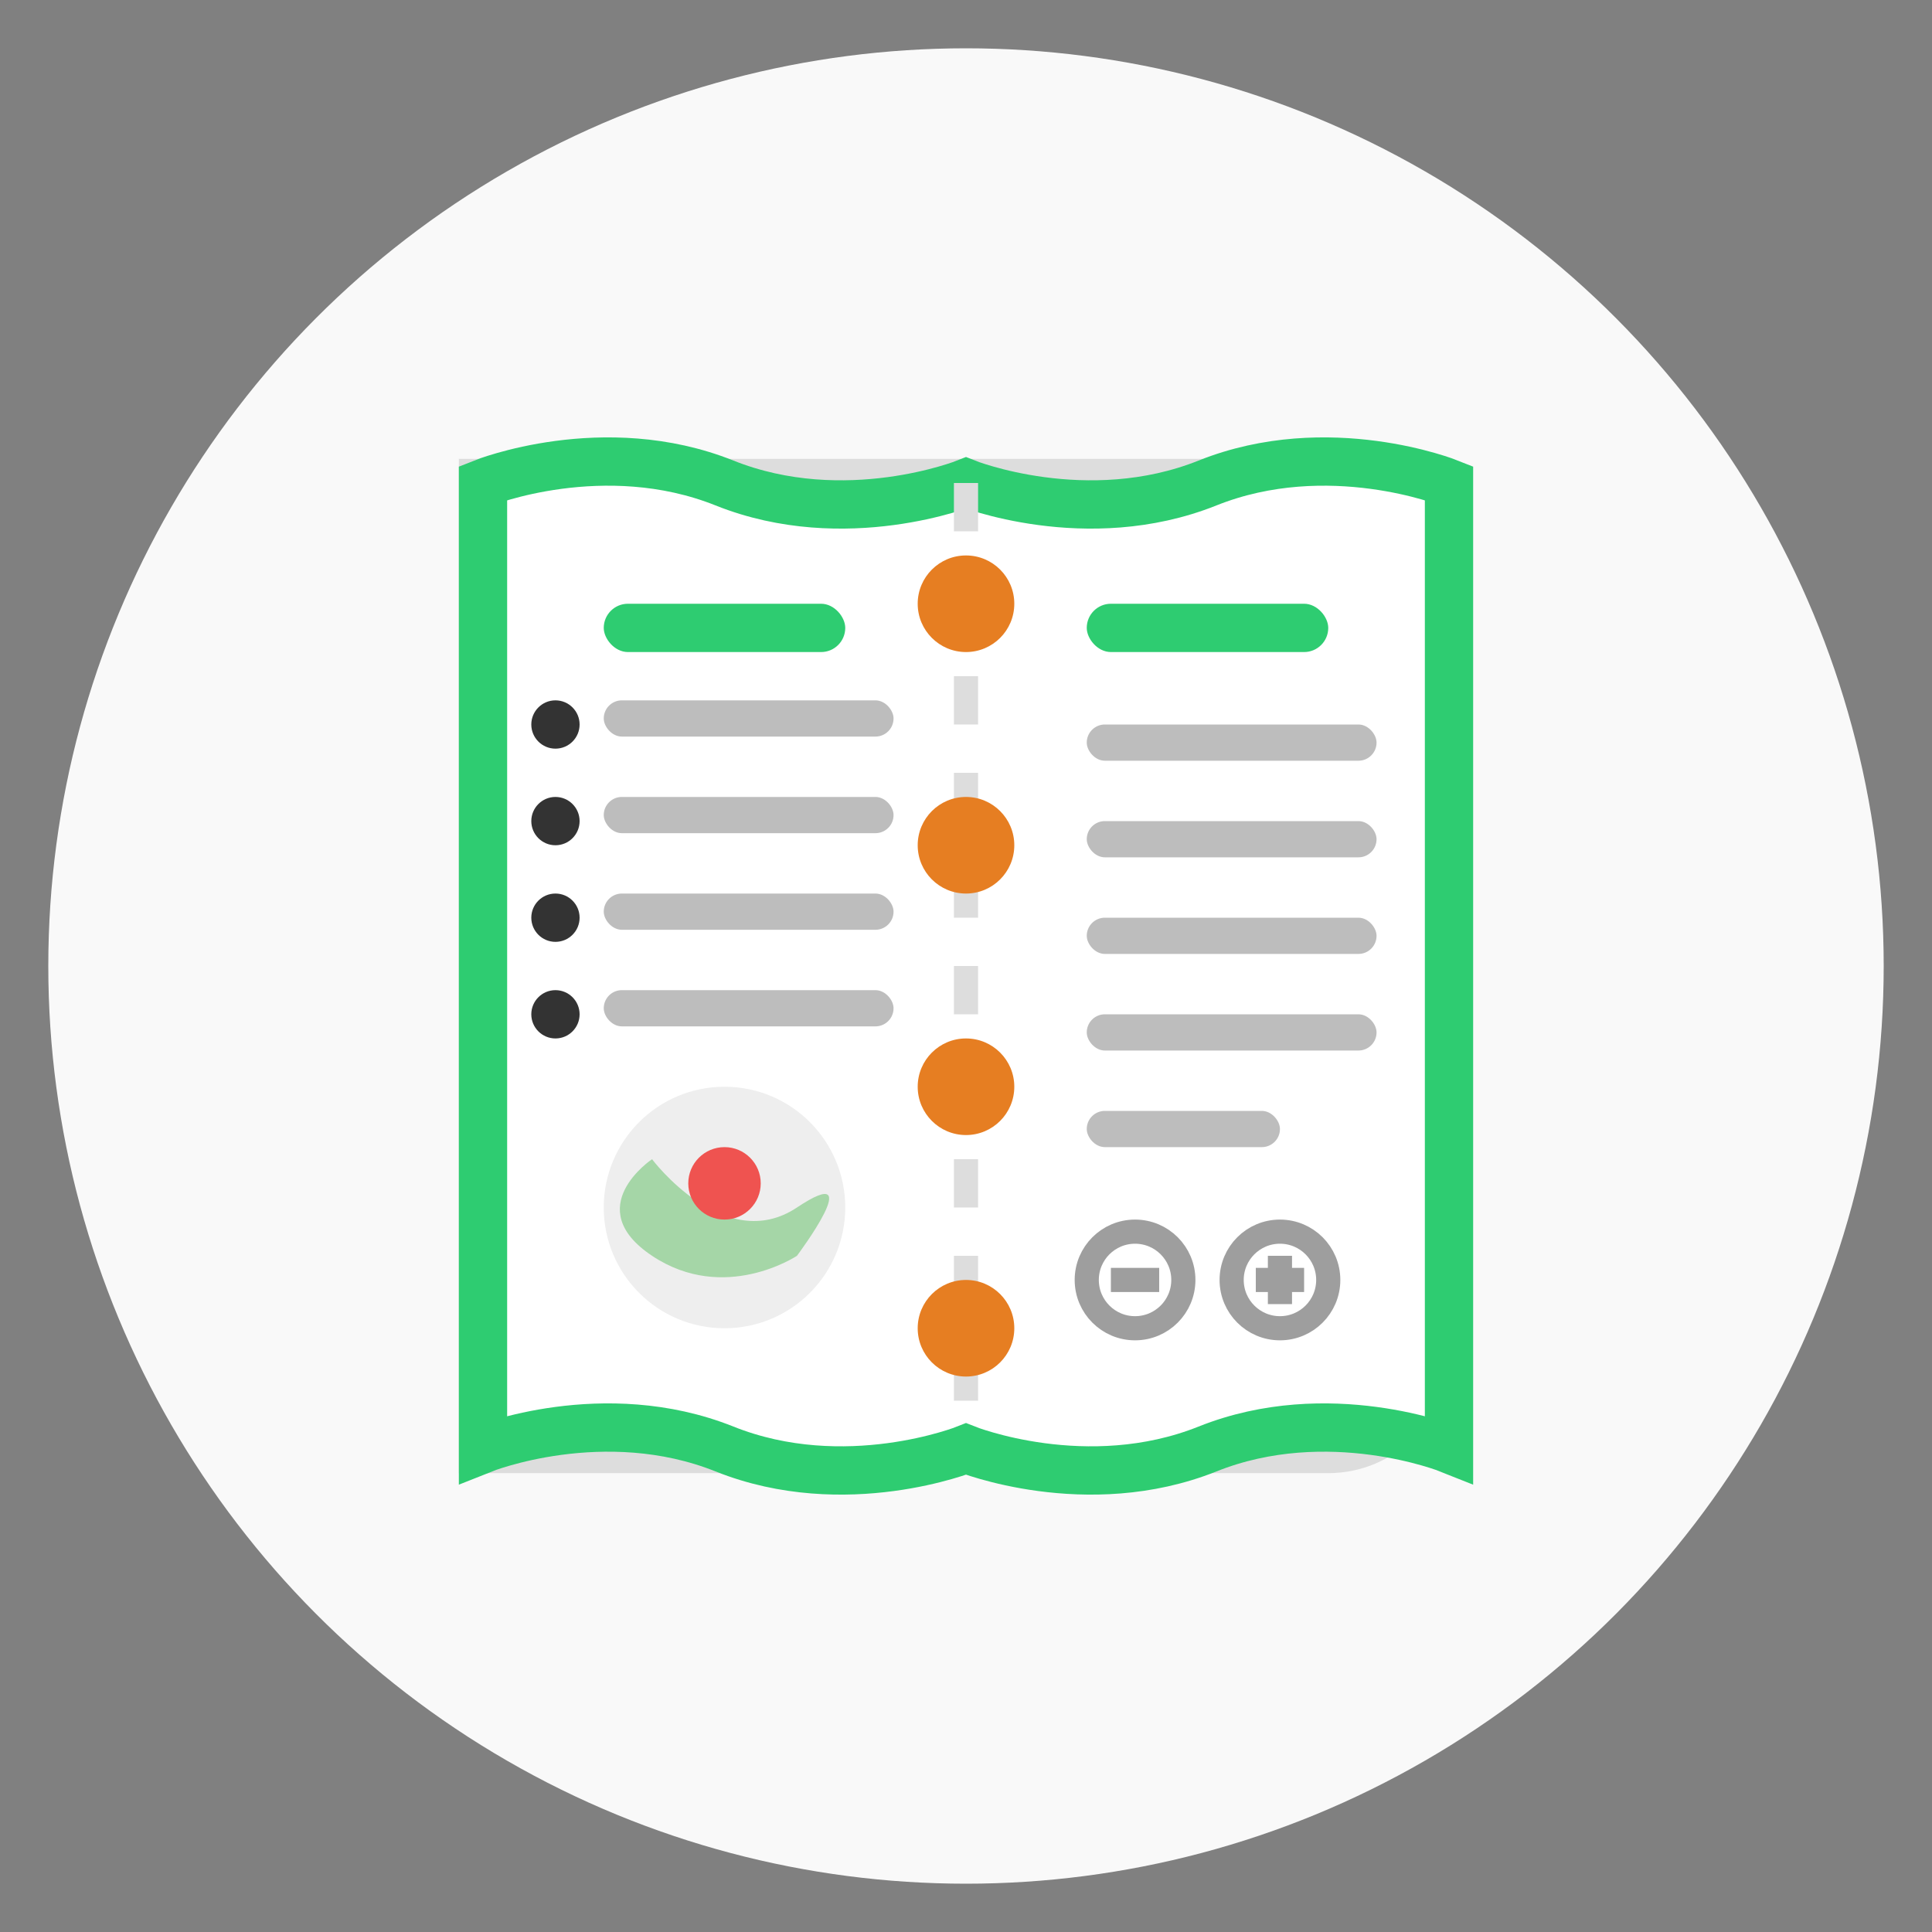 <svg width="80" height="80" viewBox="0 0 80 80" fill="none" xmlns="http://www.w3.org/2000/svg">
  <rect x="0" y="0" width="80" height="80" fill="#808080" stroke="none"/>
  <!-- Background circle -->
  <circle cx="40" cy="40" r="38" fill="#F9F9F9"/>
  
  <!-- Recipe book -->
  <path d="M20 20H55C57.209 20 59 21.791 59 24V56C59 58.209 57.209 60 55 60H20V20Z" fill="#FFFFFF" stroke="#DDDDDD" stroke-width="2"/>
  <path d="M20 20V60C20 60 25 58 30 60C35 62 40 60 40 60C40 60 45 62 50 60C55 58 60 60 60 60V20C60 20 55 18 50 20C45 22 40 20 40 20C40 20 35 22 30 20C25 18 20 20 20 20Z" fill="#FFFFFF" stroke="#2ECC71" stroke-width="2"/>
  
  <!-- Spiral binding -->
  <path d="M40 20V60" stroke="#DDDDDD" stroke-width="1" stroke-dasharray="2 2"/>
  <circle cx="40" cy="25" r="2" fill="#E67E22"/>
  <circle cx="40" cy="35" r="2" fill="#E67E22"/>
  <circle cx="40" cy="45" r="2" fill="#E67E22"/>
  <circle cx="40" cy="55" r="2" fill="#E67E22"/>
  
  <!-- Recipe content - Left page -->
  <!-- Title -->
  <rect x="25" y="25" width="10" height="2" rx="1" fill="#2ECC71"/>
  
  <!-- Ingredients list -->
  <circle cx="23" cy="30" r="1" fill="#333333"/>
  <rect x="25" y="29" width="12" height="1.5" rx="0.75" fill="#BDBDBD"/>
  
  <circle cx="23" cy="34" r="1" fill="#333333"/>
  <rect x="25" y="33" width="12" height="1.5" rx="0.75" fill="#BDBDBD"/>
  
  <circle cx="23" cy="38" r="1" fill="#333333"/>
  <rect x="25" y="37" width="12" height="1.5" rx="0.75" fill="#BDBDBD"/>
  
  <circle cx="23" cy="42" r="1" fill="#333333"/>
  <rect x="25" y="41" width="12" height="1.5" rx="0.75" fill="#BDBDBD"/>
  
  <!-- Small food illustration -->
  <circle cx="30" cy="50" r="5" fill="#EEEEEE"/>
  <path d="M27 48C27 48 30 52 33 50C36 48 33 52 33 52C33 52 30 54 27 52C24 50 27 48 27 48Z" fill="#A5D6A7"/>
  <circle cx="30" cy="49" r="1.5" fill="#EF5350"/>
  
  <!-- Recipe content - Right page -->
  <!-- Title -->
  <rect x="45" y="25" width="10" height="2" rx="1" fill="#2ECC71"/>
  
  <!-- Instructions -->
  <rect x="45" y="30" width="12" height="1.5" rx="0.75" fill="#BDBDBD"/>
  <rect x="45" y="34" width="12" height="1.5" rx="0.75" fill="#BDBDBD"/>
  <rect x="45" y="38" width="12" height="1.5" rx="0.75" fill="#BDBDBD"/>
  <rect x="45" y="42" width="12" height="1.5" rx="0.75" fill="#BDBDBD"/>
  <rect x="45" y="46" width="8" height="1.5" rx="0.75" fill="#BDBDBD"/>
  
  <!-- Nutritional information icons -->
  <circle cx="47" cy="53" r="2" stroke="#9E9E9E" stroke-width="1" fill="none"/>
  <path d="M46 53H48" stroke="#9E9E9E" stroke-width="1"/>
  
  <circle cx="53" cy="53" r="2" stroke="#9E9E9E" stroke-width="1" fill="none"/>
  <path d="M52 53H54" stroke="#9E9E9E" stroke-width="1"/>
  <path d="M53 52V54" stroke="#9E9E9E" stroke-width="1"/>
</svg>
